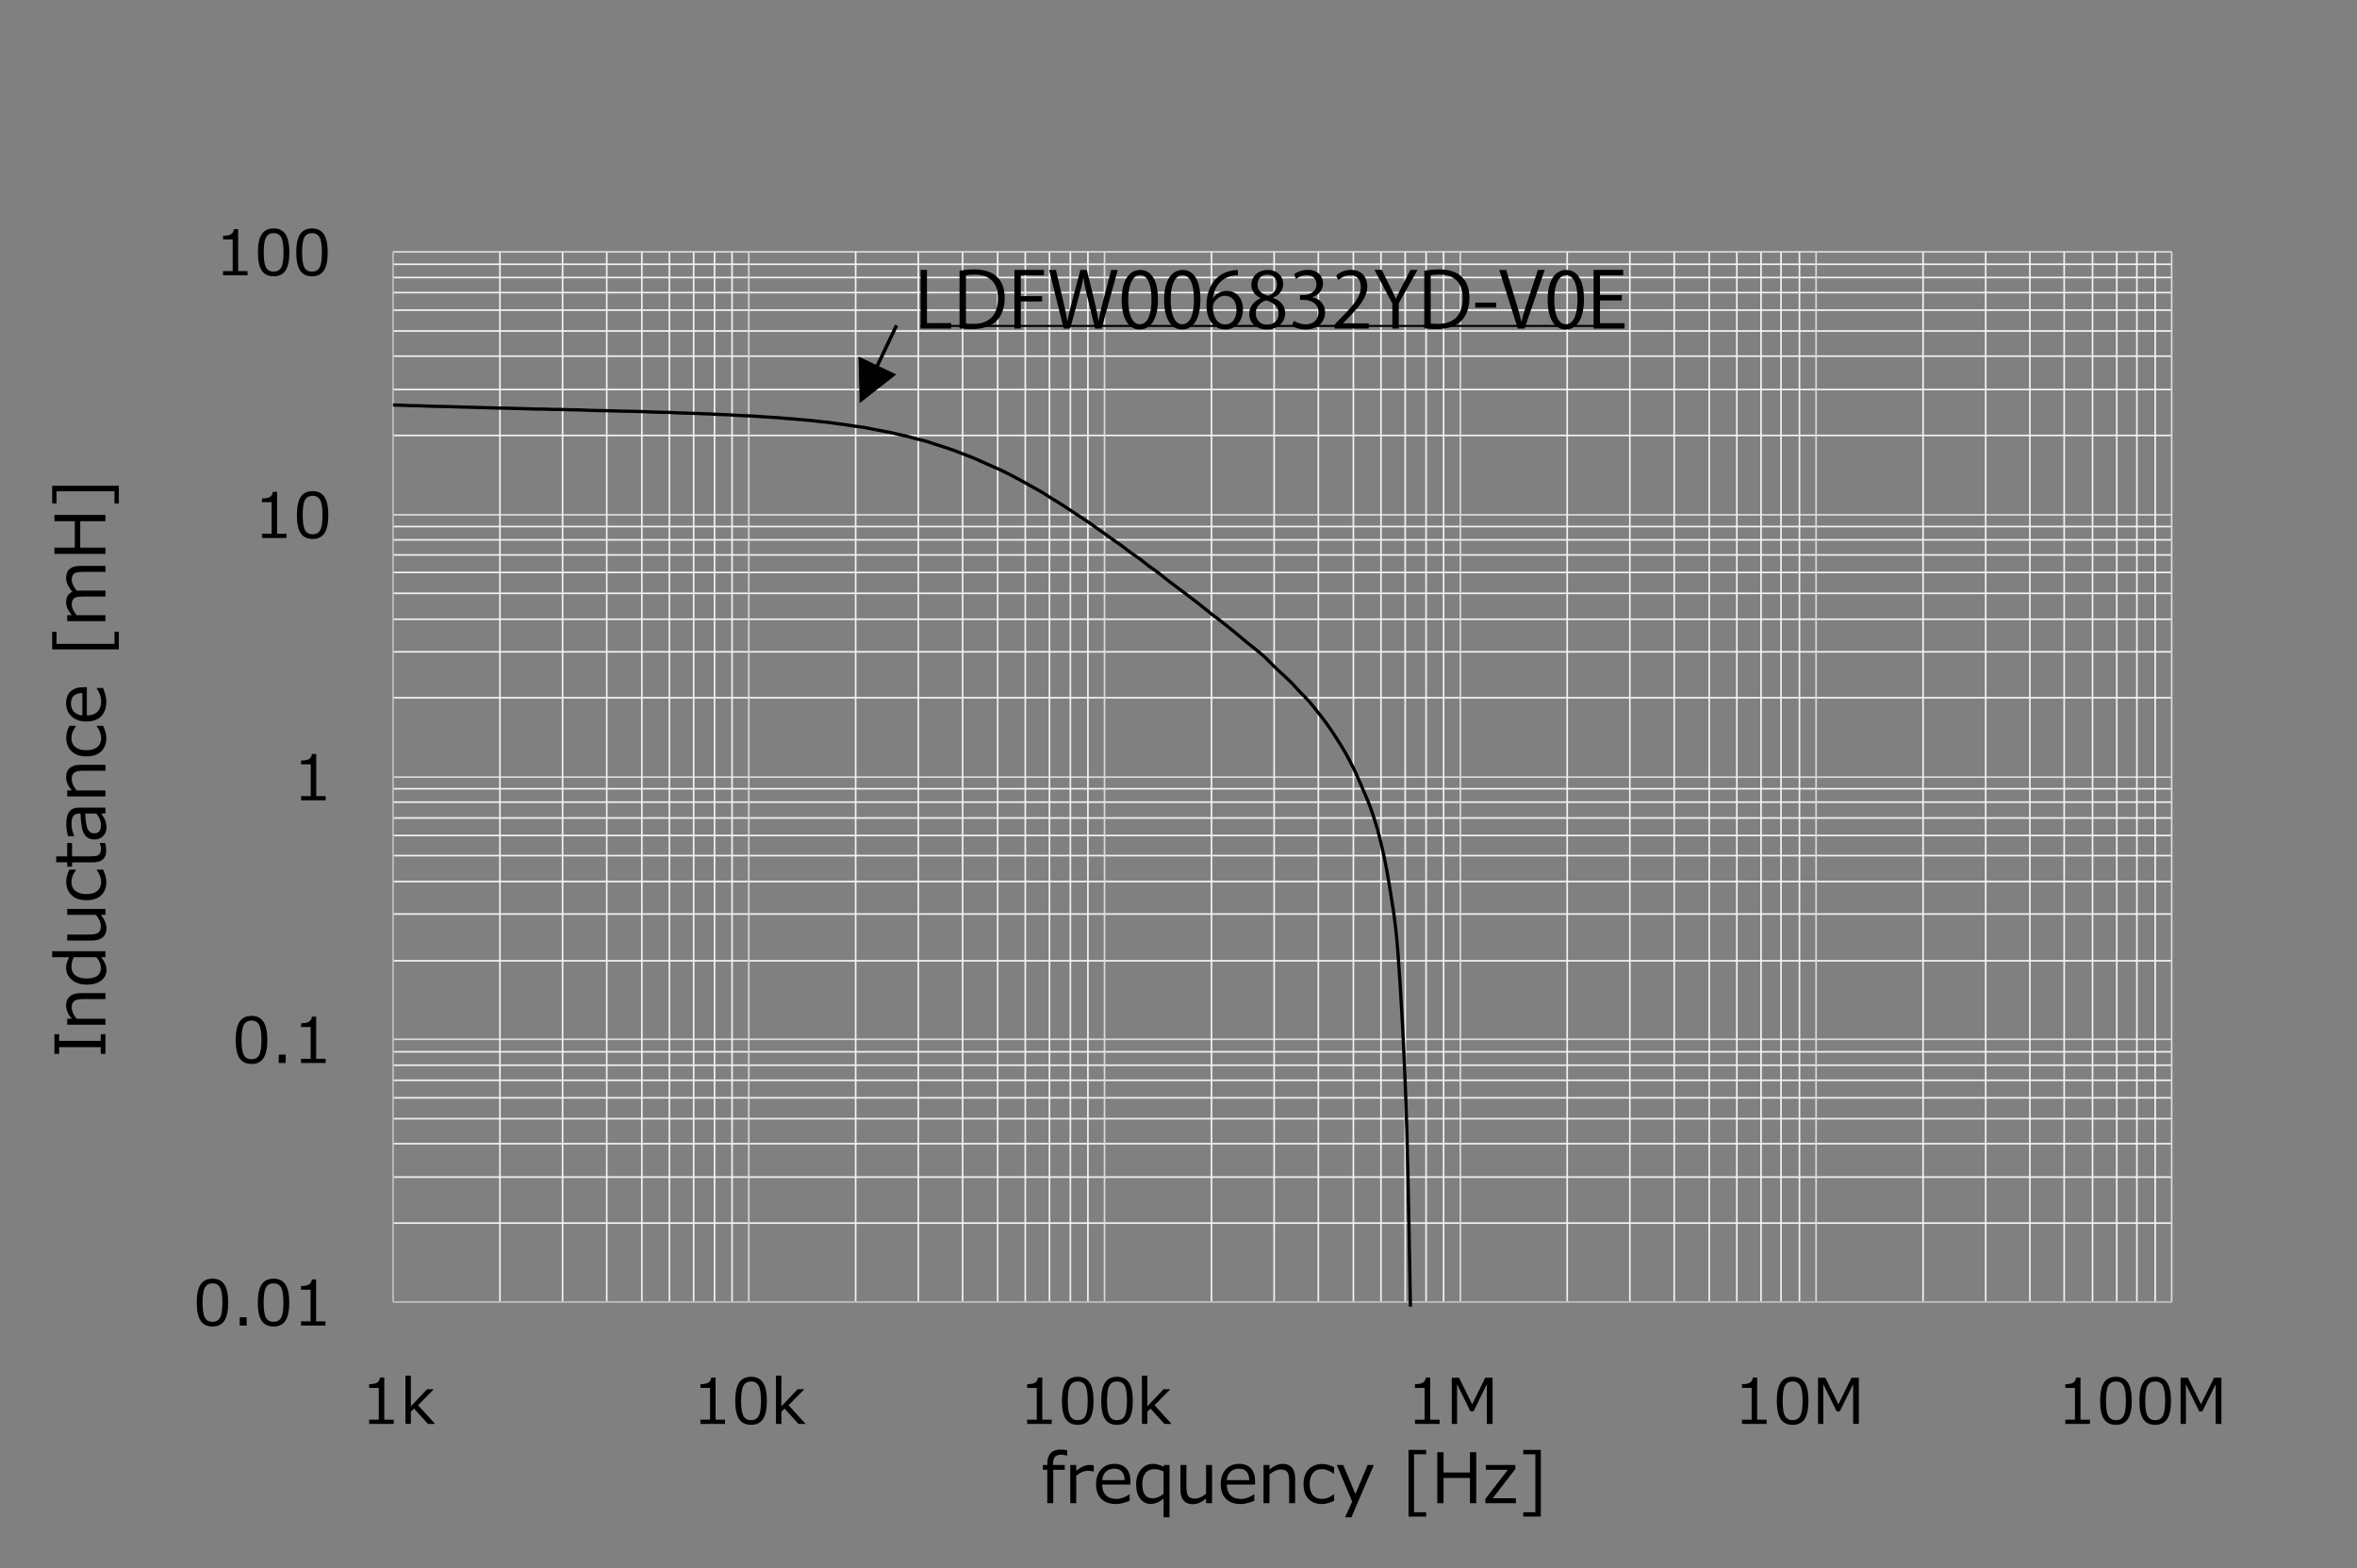 <?xml version="1.0" encoding="UTF-8"?>
<svg id="a" data-name="レイヤー_1" xmlns="http://www.w3.org/2000/svg" xmlns:xlink="http://www.w3.org/1999/xlink" viewBox="0 0 586.098 389.899">
  <rect x="0" y="0" width="586.098" height="389.899" fill="#808080" stroke="none"/>
  <defs>
    <style>
      .k {
        clip-path: url(#i);
      }

      .l {
        clip-path: url(#f);
      }

      .m {
        clip-path: url(#j);
      }

      .n {
        stroke: #bfbfbf;
      }

      .n, .o, .p, .q, .r, .s, .t {
        fill: none;
      }

      .n, .r, .s, .t {
        stroke-linejoin: round;
      }

      .n, .s, .t {
        stroke-width: .405px;
      }

      .p {
        stroke-width: .5px;
      }

      .p, .q, .r {
        stroke: #000;
      }

      .u {
        clip-path: url(#h);
      }

      .q {
        opacity: 0;
        stroke-miterlimit: 10;
        stroke-width: .14px;
      }

      .v {
        clip-path: url(#b);
      }

      .r {
        stroke-linecap: round;
        stroke-width: .81px;
      }

      .w {
        clip-path: url(#g);
      }

      .x {
        clip-path: url(#d);
      }

      .y {
        clip-path: url(#e);
      }

      .s {
        stroke: #f2f2f2;
      }

      .z {
        clip-path: url(#c);
      }

      .t {
        stroke: #d9d9d9;
      }
    </style>
    <clipPath id="b">
      <rect class="o" x="97.716" y="62.59" width="443.388" height="262.289"/>
    </clipPath>
    <clipPath id="c">
      <rect class="o" y=".165" width="585.712" height="383.043"/>
    </clipPath>
    <clipPath id="d">
      <rect class="o" y=".165" width="585.712" height="383.043"/>
    </clipPath>
    <clipPath id="e">
      <rect class="o" y=".165" width="585.712" height="383.043"/>
    </clipPath>
    <clipPath id="f">
      <rect class="o" y=".165" width="585.712" height="383.043"/>
    </clipPath>
    <clipPath id="g">
      <rect class="o" y=".165" width="585.712" height="383.043"/>
    </clipPath>
    <clipPath id="h">
      <rect class="o" y=".165" width="585.712" height="383.043"/>
    </clipPath>
    <clipPath id="i">
      <rect class="o" y=".165" width="585.712" height="383.043"/>
    </clipPath>
    <clipPath id="j">
      <rect class="o" y=".165" width="586.098" height="383.429"/>
    </clipPath>
  </defs>
  <rect class="q" x=".098" y=".07" width="585.488" height="383.077"/>
  <path class="s" d="M97.747,65.705h442.265M97.747,69.006h442.265M97.747,72.754h442.265M97.747,77.114h442.265M97.747,82.305h442.265M97.747,88.554h442.265M97.747,96.855h442.265M97.747,108.264h442.265M97.747,130.924h442.265M97.747,134.224h442.265M97.747,137.973h442.265M97.747,142.331h442.265M97.747,147.523h442.265M97.747,153.966h442.265M97.747,162.073h442.265M97.747,173.483h442.265M97.747,196.11h442.265M97.747,199.443h442.265M97.747,203.384h442.265M97.747,207.742h442.265M97.747,212.742h442.265M97.747,219.183h442.265M97.747,227.259h442.265M97.747,238.897h442.265M97.747,261.521h442.265M97.747,264.854h442.265M97.747,268.604h442.265M97.747,272.962h442.265M97.747,278.154h442.265M97.747,284.371h442.265M97.747,292.671h442.265M97.747,304.112h442.265"/>
  <path class="t" d="M97.747,62.629h442.265M97.747,128.006h442.265M97.747,193.225h442.265M97.747,258.411h442.265"/>
  <path class="s" d="M535.911,62.629v261.099M531.359,62.629v261.099M526.363,62.629v261.099M520.337,62.629v261.099M513.285,62.629v261.099M504.758,62.629v261.099M493.77,62.629v261.099M478.191,62.629v261.099M447.458,62.629v261.099M442.877,62.629v261.099M437.905,62.629v261.099M431.884,62.629v261.099M425.024,62.629v261.099M416.31,62.629v261.099M405.284,62.629v261.099M389.705,62.629v261.099M358.971,62.629v261.099M354.616,62.629v261.099M349.423,62.629v261.099M343.397,62.629v261.099M336.537,62.629v261.099M327.823,62.629v261.099M316.83,62.629v261.099M301.256,62.629v261.099M270.52,62.629v261.099M266.162,62.629v261.099M260.969,62.629v261.099M254.946,62.629v261.099M248.086,62.629v261.099M239.369,62.629v261.099M228.343,62.629v261.099M212.769,62.629v261.099M182.035,62.629v261.099M177.676,62.629v261.099M172.485,62.629v261.099M166.459,62.629v261.099M159.602,62.629v261.099M150.884,62.629v261.099M139.891,62.629v261.099M124.315,62.629v261.099"/>
  <path class="t" d="M540.012,62.629v261.099M451.591,62.629v261.099M363.142,62.629v261.099M274.656,62.629v261.099M186.201,62.629v261.099"/>
  <line class="n" x1="97.747" y1="323.728" x2="97.747" y2="62.629"/>
  <line class="n" x1="97.747" y1="323.728" x2="540.012" y2="323.728"/>
  <g class="v">
    <path class="r" d="M97.747,100.701c.737.032,1.475.032,2.212.065.737.031,1.474.064,2.212.095.737,0,1.474.033,2.212.033.738.031,1.475.063,2.212.095.737,0,1.474.033,2.211.064.737,0,1.474.033,2.21.033.738.032,1.475.065,2.212.065.737.031,1.474.064,2.212.064.737.032,1.474.032,2.21.065.737.032,1.475.032,2.212.062.737.033,1.474.033,2.21.065.739,0,1.476.032,2.213.063.738,0,1.475.033,2.212.033.737.032,1.475.065,2.212.065.737.031,1.474.031,2.21.063.738,0,1.475.032,2.212.065.737,0,1.474.031,2.211.031.737.033,1.474.065,2.21.065.737.033,1.475.033,2.212.033.737.031,1.476.031,2.213.064.737,0,1.474.032,2.21.032.738.033,1.475.063,2.212.096.737,0,1.474.032,2.211.065.737,0,1.474.031,2.21.031.738.032,1.475.032,2.212.065.737,0,1.474.031,2.212.064.737,0,1.474.032,2.21.032.738.033,1.475.033,2.213.063.737.033,1.475.065,2.211.098.737.03,1.474.03,2.21.063.738,0,1.475,0,2.212.032.737.033,1.475.096,2.212.128.737.033,1.474.033,2.21.064.738,0,1.475.033,2.212.065.737.033,1.474.064,2.211.097.737,0,1.474.032,2.21.095.739.032,1.476.065,2.213.097s1.475.032,2.212.096c.737.032,1.474.095,2.212.128.737.064,1.474.064,2.21.095.737.065,1.475.098,2.211.128.737.033,1.474.098,2.21.161.739.032,1.474.062,2.213.127.734.033,1.474.128,2.21.192.737.033,1.476.098,2.213.161.737.065,1.474.128,2.21.193.737.064,1.474.128,2.213.191.734.096,1.474.161,2.208.257.739.065,1.476.128,2.213.225.737.097,1.474.225,2.213.32.734.097,1.474.161,2.208.289.739.095,1.476.224,2.213.352.737.097,1.474.159,2.213.287.737.128,1.474.29,2.213.45.734.128,1.474.256,2.208.417.739.128,1.476.256,2.213.418.737.159,1.474.319,2.213.511.734.161,1.474.321,2.208.513.739.193,1.476.417,2.213.61.737.192,1.474.352,2.21.544.737.226,1.476.48,2.21.738.739.225,1.478.448,2.213.705.739.224,1.474.48,2.213.737.737.288,1.474.578,2.21.866.737.287,1.476.544,2.21.832.739.289,1.474.608,2.213.963.737.32,1.474.672,2.21.993.737.319,1.476.64,2.21.961.739.352,1.474.673,2.213,1.058.737.352,1.474.769,2.213,1.153.737.385,1.474.802,2.21,1.186.737.416,1.474.832,2.21,1.25.739.417,1.474.801,2.213,1.249.734.418,1.474.963,2.21,1.41.737.448,1.474.865,2.21,1.348.739.447,1.474.96,2.213,1.441.734.513,1.474.993,2.21,1.474.737.481,1.474.93,2.213,1.443.737.48,1.474,1.025,2.21,1.57.739.513,1.474,1.026,2.213,1.538.734.513,1.474,1.058,2.21,1.602.737.513,1.474.993,2.21,1.538.739.546,1.474,1.155,2.213,1.7.735.513,1.474.96,2.21,1.505.737.546,1.474,1.219,2.213,1.763.735.545,1.474.995,2.21,1.57.737.546,1.474,1.186,2.213,1.763.734.545,1.474,1.09,2.208,1.667.739.545,1.474,1.09,2.213,1.667.734.545,1.474,1.123,2.208,1.667.739.575,1.478,1.153,2.213,1.731.739.576,1.476,1.217,2.213,1.793.737.578,1.476,1.091,2.213,1.667.737.578,1.474,1.186,2.213,1.764.734.609,1.474,1.185,2.208,1.795.739.609,1.474,1.249,2.213,1.858.734.576,1.474,1.154,2.208,1.762.739.608,1.474,1.186,2.213,1.86.734.704,1.474,1.505,2.213,2.21.734.737,1.474,1.41,2.213,2.083.734.705,1.474,1.345,2.213,2.082.734.738,1.474,1.636,2.208,2.405.739.77,1.474,1.442,2.213,2.275.734.833,1.474,1.795,2.208,2.725.739.929,1.474,1.858,2.213,2.884.734,1.026,1.474,2.148,2.213,3.301.734,1.153,1.474,2.275,2.213,3.557.734,1.315,1.474,2.66,2.213,4.168.734,1.538,1.474,3.236,2.208,4.967.739,1.73,1.474,3.3,2.213,5.448.734,2.114,1.474,4.358,2.208,7.402.739,3.077,1.474,6.218,2.213,10.898.607,3.972,1.573,8.62,2.208,17.308.645,9.07,1.544,22.24,2.213,44.481.739,25.353,1.478,89.574,2.213,107.49.033,1.092,2.147,0,2.213,0h185.749"/>
  </g>
  <g class="z">
    <path d="M52.841,329.827c-1.345,0-2.334-.48-2.966-1.441-.632-.963-.949-2.46-.949-4.498s.318-3.54.952-4.508c.636-.965,1.622-1.448,2.962-1.448,1.33,0,2.314.485,2.951,1.453.637.97.955,2.462.955,4.487,0,2.046-.315,3.548-.947,4.51-.632.965-1.618,1.445-2.959,1.445ZM52.841,319.093c-.864,0-1.491.341-1.882,1.026-.39.685-.583,1.942-.583,3.769,0,1.808.193,3.058.583,3.745.391.69,1.018,1.034,1.882,1.034s1.491-.344,1.878-1.034c.386-.687.58-1.939.58-3.762,0-1.787-.192-3.029-.576-3.729-.385-.699-1.012-1.05-1.882-1.05ZM61.339,329.594h-1.723v-2.072h1.723v2.072ZM68.021,329.827c-1.345,0-2.334-.48-2.966-1.441-.633-.963-.949-2.46-.949-4.498s.318-3.54.953-4.508c.633-.965,1.621-1.448,2.961-1.448,1.33,0,2.313.485,2.952,1.453.637.97.955,2.462.955,4.487,0,2.046-.316,3.548-.949,4.51-.632.965-1.618,1.445-2.958,1.445ZM68.021,319.093c-.865,0-1.492.341-1.882,1.026-.39.685-.584,1.942-.584,3.769,0,1.808.194,3.058.584,3.745.39.69,1.017,1.034,1.882,1.034s1.49-.344,1.878-1.034c.386-.687.579-1.939.579-3.762,0-1.787-.191-3.029-.577-3.729-.385-.699-1.01-1.05-1.881-1.05ZM80.94,329.594h-6.085v-1.05h2.382v-7.858h-2.382v-.928c.932-.005,1.597-.136,1.996-.395.399-.261.624-.678.674-1.243h1.078v10.423h2.336v1.05Z"/>
  </g>
  <g class="x">
    <path d="M62.544,264.546c-1.352,0-2.346-.483-2.981-1.448s-.952-2.474-.952-4.522.316-3.557.956-4.529c.638-.97,1.63-1.455,2.978-1.455,1.336,0,2.326.485,2.965,1.46.64.972.962,2.476.962,4.51,0,2.053-.318,3.562-.953,4.531-.635.968-1.628,1.453-2.973,1.453ZM62.544,253.758c-.87,0-1.501.344-1.891,1.033-.392.69-.587,1.952-.587,3.785,0,1.82.196,3.077.587,3.766.391.692,1.022,1.036,1.891,1.036s1.497-.344,1.886-1.036c.39-.69.584-1.952.584-3.781,0-1.796-.192-3.043-.579-3.747-.386-.706-1.017-1.057-1.89-1.057ZM71.036,264.308h-1.73v-2.081h1.73v2.081ZM80.975,264.308h-6.113v-1.05h2.393v-7.898h-2.393v-.932c.935-.005,1.602-.139,2.004-.4.403-.261.627-.676.679-1.245h1.082v10.475h2.348v1.05Z"/>
  </g>
  <g class="y">
    <path d="M80.988,198.993h-6.114v-1.051h2.395v-7.9h-2.395v-.93c.937-.005,1.604-.139,2.006-.4.401-.261.629-.678.679-1.245h1.083v10.475h2.347v1.051Z"/>
  </g>
  <g class="l">
    <path d="M71.238,133.775h-6.085v-1.046h2.383v-7.859h-2.383v-.926c.931-.005,1.597-.138,1.995-.398.401-.261.625-.674.677-1.242h1.077v10.425h2.336v1.046ZM77.736,134.011c-1.345,0-2.333-.48-2.965-1.443-.632-.96-.949-2.46-.949-4.497s.318-3.542.951-4.507c.635-.966,1.623-1.449,2.962-1.449,1.33,0,2.314.483,2.952,1.451.637.969.956,2.466.956,4.489,0,2.043-.317,3.545-.949,4.509-.632.964-1.617,1.447-2.959,1.447ZM77.736,123.276c-.864,0-1.491.343-1.881,1.029-.39.685-.584,1.94-.584,3.766,0,1.81.194,3.059.584,3.746.39.688,1.017,1.032,1.881,1.032s1.491-.344,1.878-1.032c.386-.687.58-1.942.58-3.762,0-1.785-.193-3.028-.576-3.73-.386-.7-1.013-1.05-1.883-1.05Z"/>
  </g>
  <g class="w">
    <path d="M61.558,68.461h-6.084v-1.048h2.383v-7.86h-2.383v-.925c.931-.005,1.596-.138,1.995-.399.401-.259.626-.672.677-1.239h1.076v10.423h2.336v1.048ZM68.047,68.695c-1.346,0-2.334-.48-2.966-1.441-.632-.962-.949-2.46-.949-4.5s.317-3.539.952-4.504c.636-.968,1.623-1.449,2.962-1.449,1.33,0,2.314.483,2.951,1.451.637.969.957,2.465.957,4.488,0,2.043-.317,3.546-.949,4.51-.632.963-1.618,1.444-2.959,1.444ZM68.047,57.961c-.864,0-1.491.343-1.881,1.028-.391.686-.584,1.942-.584,3.766,0,1.811.193,3.061.584,3.749.39.688,1.017,1.032,1.881,1.032s1.491-.344,1.878-1.032c.387-.687.58-1.942.58-3.763,0-1.785-.192-3.027-.576-3.729-.385-.7-1.012-1.051-1.882-1.051ZM77.585,68.695c-1.344,0-2.333-.48-2.965-1.441-.632-.962-.949-2.46-.949-4.5s.318-3.539.952-4.504c.635-.968,1.622-1.449,2.961-1.449,1.331,0,2.315.483,2.952,1.451.638.969.956,2.465.956,4.488,0,2.043-.316,3.546-.948,4.51-.632.963-1.618,1.444-2.96,1.444ZM77.585,57.961c-.863,0-1.491.343-1.881,1.028-.39.686-.584,1.942-.584,3.766,0,1.811.194,3.061.584,3.749.39.688,1.018,1.032,1.881,1.032s1.492-.344,1.878-1.032c.388-.687.58-1.942.58-3.763,0-1.785-.192-3.027-.576-3.729-.385-.7-1.012-1.051-1.883-1.051Z"/>
  </g>
  <g class="u">
    <path d="M29.555,120.788v4.383h-1.084v-3.012h-14.412v3.012h-1.085v-4.383h16.582ZM29.555,157.077v4.383H12.974v-4.383h1.085v3.011h14.412v-3.011h1.084ZM26.216,238h-1.052c.876,1.083,1.312,2.133,1.312,3.147,0,1.121-.44,2.015-1.322,2.679-.879.666-2.082.998-3.608.998-1.509,0-2.738-.403-3.685-1.205-.948-.8-1.422-1.791-1.422-2.968,0-.824.249-1.709.748-2.651h-4.215v-1.481h13.242v1.481ZM26.216,128.037v1.564h-6.268v6.562h6.268v1.564h-12.678v-1.564h5.056v-6.562h-5.056v-1.564h12.678ZM26.216,257.145v4.889h-1.169v-1.667h-10.341v1.667h-1.169v-4.889h1.169v1.657h10.341v-1.657h1.169ZM26.156,209.6c.164.667.245,1.291.245,1.868,0,1.962-1.08,2.944-3.239,2.944h-5.241v1.086h-1.211v-1.095h-2.734v-1.472h2.734v-3.331h1.211v3.331h4.401c.998,0,1.644-.068,1.939-.205.294-.138.51-.347.647-.627.138-.28.207-.639.207-1.077,0-.414-.102-.871-.304-1.371v-.051h1.345ZM26.216,142.188h-5.325c-1.027,0-1.712.072-2.059.215-.343.142-.595.361-.755.656-.161.294-.241.666-.241,1.115,0,.768.424,1.674,1.271,2.718.291-.034.665-.052,1.118-.052h5.991v1.482h-5.325c-1.056,0-1.749.071-2.083.215-.333.141-.579.358-.736.647-.156.288-.236.654-.236,1.097,0,.803.411,1.696,1.229,2.683h7.151v1.481h-9.506v-1.481h1.144c-.943-1.126-1.414-2.193-1.414-3.197,0-1.296.518-2.17,1.556-2.625-1.038-1.222-1.556-2.383-1.556-3.483,0-1.969,1.195-2.953,3.584-2.953h6.192v1.481ZM25.627,171.057c.539,1.351.809,2.469.809,3.357,0,1.581-.429,2.807-1.283,3.68-.856.872-2.066,1.309-3.631,1.309-1.554,0-2.788-.418-3.705-1.256-.917-.836-1.376-1.942-1.376-3.321,0-1.257.375-2.23,1.127-2.924.752-.693,1.822-1.039,3.213-1.039h.815v7.026c1.145,0,2.023-.311,2.639-.93.613-.62.919-1.477.919-2.572,0-1.087-.377-2.175-1.133-3.263v-.067h1.605ZM26.216,190.16v1.482h-5.325c-1.236,0-2.053.163-2.453.486-.403.326-.603.863-.603,1.608,0,.88.411,1.815,1.229,2.801h7.151v1.482h-9.506v-1.482h1.144c-.943-1.116-1.414-2.217-1.414-3.305,0-.982.307-1.738.922-2.273.614-.532,1.501-.799,2.662-.799h6.192ZM26.216,246.931v1.483h-5.325c-1.236,0-2.053.162-2.453.485-.403.327-.603.864-.603,1.608,0,.88.411,1.815,1.229,2.801h7.151v1.483h-9.506v-1.483h1.144c-.943-1.116-1.414-2.218-1.414-3.305,0-.982.307-1.74.922-2.272.614-.532,1.501-.8,2.662-.8h6.192ZM25.636,180.464c.532,1.138.799,2.132.799,2.978,0,1.463-.431,2.601-1.288,3.411-.858.811-2.081,1.217-3.669,1.217-1.554,0-2.775-.418-3.668-1.253s-1.338-1.965-1.338-3.384c0-.936.261-1.927.783-2.969h1.649v.067c-.767,1.049-1.151,2.027-1.151,2.935,0,.971.323,1.724.966,2.263.645.538,1.565.808,2.759.808s2.107-.267,2.734-.803c.63-.536.942-1.291.942-2.268,0-.937-.377-1.915-1.133-2.935v-.067h1.615ZM25.636,216.231c.532,1.138.799,2.132.799,2.978,0,1.463-.431,2.601-1.288,3.412-.858.81-2.081,1.213-3.669,1.213-1.554,0-2.775-.416-3.668-1.253-.892-.836-1.338-1.962-1.338-3.381,0-.936.261-1.926.783-2.969h1.649v.067c-.767,1.049-1.151,2.027-1.151,2.936,0,.971.323,1.725.966,2.263.645.538,1.565.807,2.759.807s2.107-.267,2.734-.803c.63-.537.942-1.292.942-2.268,0-.937-.377-1.915-1.133-2.936v-.067h1.615ZM26.216,202.273h-1.062c.573.79.937,1.441,1.091,1.952.153.51.231,1.029.231,1.556,0,.847-.28,1.551-.84,2.111-.56.562-1.275.842-2.139.842-1.104,0-1.935-.416-2.494-1.25-.557-.832-.89-2.569-.997-5.211h-.285c-.661,0-1.151.195-1.469.588-.316.392-.474,1.083-.474,2.07,0,.868.224,1.837.673,2.901v.068h-1.541c-.286-1.05-.429-2.06-.429-3.03,0-1.407.261-2.437.786-3.092.525-.653,1.34-.979,2.444-.979h6.504v1.473ZM26.216,225.995v1.481h-1.144c.936,1.15,1.404,2.251,1.404,3.305,0,.996-.307,1.756-.92,2.283-.616.527-1.494.791-2.639.791h-6.207v-1.481h5.342c1.222,0,2.033-.165,2.43-.492.399-.331.598-.863.598-1.604,0-.875-.407-1.809-1.219-2.802h-7.151v-1.481h9.506ZM20.477,177.888v-5.578c-1.888.044-2.833.911-2.833,2.6,0,.852.252,1.541.756,2.068.505.527,1.198.831,2.077.91ZM25.08,240.726c0-.958-.373-1.867-1.119-2.726h-5.627c-.381.831-.573,1.608-.573,2.33,0,.932.327,1.657.981,2.18.653.52,1.572.784,2.755.784,2.389,0,3.584-.857,3.584-2.568h0ZM25.115,205.133c0-.937-.388-1.89-1.162-2.86h-2.76c.095,2.092.327,3.436.694,4.033.369.597.873.896,1.518.896,1.139,0,1.709-.691,1.709-2.069h0Z"/>
  </g>
  <g class="k">
    <path d="M265.372,361.952h-.049c-.516-.17-.972-.254-1.373-.254-.755,0-1.295.179-1.615.532-.318.353-.48.932-.48,1.74v.28h2.912v1.21h-2.86v8.293h-1.481v-8.293h-1.085v-1.21h1.085v-.369c0-1.118.28-1.973.841-2.566.56-.596,1.365-.892,2.408-.892.511,0,1.076.056,1.697.167v1.363ZM266.139,373.753v-9.503h1.483v1.464c1.186-.977,2.283-1.464,3.286-1.464.355,0,.711.028,1.071.085v1.544h-.059c-.466-.111-.937-.165-1.415-.165-.953,0-1.914.403-2.884,1.21v6.829h-1.483ZM280.903,373.166c-1.351.537-2.471.808-3.357.808-1.582,0-2.811-.426-3.682-1.285-.871-.854-1.309-2.065-1.309-3.63,0-1.551.419-2.787,1.255-3.705.835-.918,1.944-1.375,3.321-1.375,1.257,0,2.232.377,2.926,1.127.692.751,1.038,1.822,1.038,3.213v.817h-7.024c0,1.144.311,2.022.93,2.637.619.612,1.476.923,2.568.923s2.18-.379,3.267-1.137h.066v1.608h0ZM274.072,368.016h5.579c-.047-1.89-.913-2.834-2.599-2.834-.854,0-1.544.254-2.072.758-.527.504-.828,1.198-.909,2.076ZM290.818,377.262h-1.478v-4.635c-1.078.875-2.126,1.311-3.15,1.311-1.125,0-2.02-.436-2.681-1.309-.664-.868-.991-2.064-.991-3.585,0-1.499.4-2.719,1.2-3.656.8-.939,1.794-1.41,2.971-1.41.878,0,1.766.247,2.651.739l.115-.468h1.363v13.013ZM286.614,372.542c.942,0,1.85-.372,2.726-1.118v-5.551c-.833-.381-1.61-.574-2.333-.574-.93,0-1.655.32-2.177.965-.523.64-.782,1.551-.782,2.728,0,2.366.852,3.55,2.566,3.55h0ZM301.395,373.753h-1.483v-1.142c-1.149.937-2.25,1.405-3.305,1.405-.991,0-1.754-.308-2.279-.923-.53-.614-.793-1.492-.793-2.636v-6.208h1.483v5.341c0,1.222.16,2.032.49,2.432.33.398.864.596,1.603.596.876,0,1.81-.407,2.801-1.217v-7.151h1.483v9.503ZM311.896,373.166c-1.351.537-2.467.808-3.357.808-1.582,0-2.806-.426-3.679-1.285-.868-.854-1.309-2.065-1.309-3.63,0-1.551.421-2.787,1.255-3.705.838-.918,1.944-1.375,3.324-1.375,1.257,0,2.227.377,2.924,1.127.692.751,1.04,1.822,1.04,3.213v.817h-7.029c0,1.144.311,2.022.932,2.637.617.612,1.478.923,2.571.923s2.175-.379,3.263-1.137h.066v1.608h0ZM305.065,368.016h5.579c-.042-1.89-.913-2.834-2.599-2.834-.852,0-1.542.254-2.067.758-.53.504-.833,1.198-.913,2.076ZM322.051,373.753h-1.483v-5.322c0-1.234-.165-2.053-.485-2.453-.325-.403-.866-.603-1.61-.603-.88,0-1.813.41-2.801,1.226v7.151h-1.478v-9.503h1.478v1.142c1.12-.942,2.222-1.412,3.305-1.412.984,0,1.742.308,2.274.92.532.614.801,1.502.801,2.665v6.189ZM331.745,373.176c-1.139.532-2.128.798-2.975.798-1.464,0-2.604-.431-3.413-1.288-.81-.857-1.215-2.081-1.215-3.668,0-1.554.414-2.775,1.252-3.668.833-.892,1.963-1.337,3.385-1.337.932,0,1.925.259,2.966.781v1.648h-.066c-1.05-.767-2.024-1.153-2.938-1.153-.97,0-1.723.323-2.26.968-.542.645-.81,1.565-.81,2.761s.268,2.107.805,2.733c.537.628,1.29.944,2.265.944.937,0,1.916-.379,2.938-1.137h.066v1.617ZM341.627,364.249l-5.579,13.013h-1.582l1.765-3.919-3.828-9.093h1.61l3.027,7.231,3.037-7.231h1.549ZM354.635,377.093h-4.383v-16.582h4.383v1.088h-3.013v14.411h3.013v1.083ZM367.083,373.753h-1.568v-6.264h-6.558v6.264h-1.563v-12.676h1.563v5.056h6.558v-5.056h1.568v12.676ZM376.941,373.753h-7.589v-1.057l5.588-7.236h-5.466v-1.21h7.326v1.017l-5.622,7.26h5.763v1.226ZM383.151,377.093h-4.378v-1.083h3.009v-14.411h-3.009v-1.088h4.378v16.582Z"/>
  </g>
  <g class="m">
    <path d="M97.909,354.045h-6.113v-1.055h2.393v-7.895h-2.393v-.93c.935-.007,1.602-.141,2.004-.4.401-.263.627-.68.679-1.25h1.082v10.475h2.348v1.055ZM108.187,354.045h-1.777l-3.445-3.804-.799.77v3.034h-1.343v-12.001h1.343v7.622l4.033-4.237h1.677l-3.921,3.966,4.233,4.649ZM180.289,354.045h-6.116v-1.055h2.395v-7.895h-2.395v-.93c.936-.007,1.604-.141,2.007-.4.4-.263.627-.68.678-1.25h1.083v10.475h2.348v1.055ZM186.761,354.28c-1.353,0-2.346-.483-2.981-1.448-.634-.965-.952-2.474-.952-4.52s.319-3.559.956-4.529c.638-.97,1.63-1.459,2.978-1.459,1.337,0,2.326.49,2.966,1.462.639.975.962,2.477.962,4.51,0,2.053-.319,3.564-.955,4.531-.636.968-1.625,1.452-2.973,1.452ZM186.761,343.492c-.869,0-1.5.344-1.89,1.034-.391.687-.587,1.949-.587,3.787,0,1.818.197,3.072.587,3.764s1.022,1.036,1.89,1.036,1.497-.344,1.888-1.036c.387-.692.583-1.949.583-3.781,0-1.794-.193-3.041-.58-3.745-.386-.706-1.016-1.059-1.89-1.059ZM200.323,354.045h-1.777l-3.446-3.804-.8.77v3.034h-1.342v-12.001h1.342v7.622l4.035-4.237h1.676l-3.917,3.966,4.23,4.649ZM261.527,354.045h-6.113v-1.055h2.392v-7.895h-2.392v-.93c.932-.007,1.601-.141,2.003-.4.403-.263.628-.68.68-1.25h1.081v10.475h2.349v1.055ZM267.998,354.28c-1.351,0-2.344-.483-2.98-1.448-.636-.965-.953-2.474-.953-4.52s.318-3.559.958-4.529c.635-.97,1.629-1.459,2.975-1.459,1.337,0,2.326.49,2.966,1.462.64.975.96,2.477.96,4.51,0,2.053-.318,3.564-.951,4.531-.636.968-1.629,1.452-2.976,1.452ZM267.998,343.492c-.866,0-1.497.344-1.89,1.034-.391.687-.586,1.949-.586,3.787,0,1.818.195,3.072.586,3.764.393.692,1.024,1.036,1.89,1.036.871,0,1.5-.344,1.888-1.036.391-.692.584-1.949.584-3.781,0-1.794-.193-3.041-.579-3.745-.386-.706-1.017-1.059-1.893-1.059ZM277.758,354.28c-1.351,0-2.345-.483-2.98-1.448-.635-.965-.953-2.474-.953-4.52s.318-3.559.958-4.529c.636-.97,1.629-1.459,2.976-1.459,1.337,0,2.326.49,2.966,1.462.64.975.961,2.477.961,4.51,0,2.053-.316,3.564-.951,4.531-.635.968-1.629,1.452-2.975,1.452ZM277.758,343.492c-.869,0-1.5.344-1.893,1.034-.391.687-.584,1.949-.584,3.787,0,1.818.193,3.072.584,3.764.393.692,1.024,1.036,1.893,1.036s1.497-.344,1.888-1.036c.388-.692.584-1.949.584-3.781,0-1.794-.193-3.041-.579-3.745-.386-.706-1.017-1.059-1.892-1.059ZM291.322,354.045h-1.775l-3.446-3.804-.8.77v3.034h-1.344v-12.001h1.344v7.622l4.032-4.237h1.678l-3.922,3.966,4.232,4.649ZM357.973,354.045h-6.116v-1.055h2.396v-7.895h-2.396v-.93c.937-.007,1.605-.141,2.006-.4.4-.263.626-.68.683-1.25h1.083v10.475h2.345v1.055ZM371.146,354.045h-1.417v-9.868l-3.314,6.742h-.777l-3.319-6.742v9.868h-1.318v-11.487h1.817l3.253,6.61,3.248-6.61h1.827v11.487ZM439.289,354.045h-6.116v-1.055h2.396v-7.895h-2.396v-.93c.937-.007,1.605-.141,2.006-.4.4-.263.631-.68.683-1.25h1.083v10.475h2.345v1.055ZM445.763,354.28c-1.351,0-2.344-.483-2.98-1.448-.636-.965-.956-2.474-.956-4.52s.32-3.559.961-4.529c.635-.97,1.629-1.459,2.975-1.459,1.337,0,2.326.49,2.966,1.462.64.975.96,2.477.96,4.51,0,2.053-.32,3.564-.956,4.531-.635.968-1.624,1.452-2.971,1.452ZM445.763,343.492c-.866,0-1.502.344-1.892,1.034-.391.687-.584,1.949-.584,3.787,0,1.818.193,3.072.584,3.764s1.026,1.036,1.892,1.036c.871,0,1.497-.344,1.888-1.036.386-.692.584-1.949.584-3.781,0-1.794-.193-3.041-.584-3.745-.381-.706-1.012-1.059-1.888-1.059ZM462.227,354.045h-1.422v-9.868l-3.314,6.742h-.782l-3.314-6.742v9.868h-1.318v-11.487h1.812l3.258,6.61,3.248-6.61h1.831v11.487ZM519.688,354.045h-6.116v-1.055h2.392v-7.895h-2.392v-.93c.937-.007,1.605-.141,2.006-.4.4-.263.626-.68.678-1.25h1.083v10.475h2.349v1.055ZM526.156,354.28c-1.351,0-2.34-.483-2.976-1.448-.636-.965-.956-2.474-.956-4.52s.32-3.559.956-4.529c.64-.97,1.634-1.459,2.976-1.459s2.326.49,2.971,1.462c.636.975.96,2.477.96,4.51,0,2.053-.32,3.564-.956,4.531-.636.968-1.629,1.452-2.976,1.452ZM526.156,343.492c-.866,0-1.497.344-1.888,1.034-.391.687-.589,1.949-.589,3.787,0,1.818.198,3.072.589,3.764.391.692,1.022,1.036,1.888,1.036.871,0,1.502-.344,1.888-1.036.391-.692.584-1.949.584-3.781,0-1.794-.193-3.041-.579-3.745-.386-.706-1.017-1.059-1.892-1.059ZM535.916,354.28c-1.351,0-2.344-.483-2.98-1.448-.636-.965-.951-2.474-.951-4.52s.315-3.559.956-4.529c.64-.97,1.629-1.459,2.976-1.459,1.337,0,2.326.49,2.966,1.462.64.975.96,2.477.96,4.51,0,2.053-.315,3.564-.951,4.531s-1.624,1.452-2.976,1.452ZM535.916,343.492c-.866,0-1.497.344-1.888,1.034-.391.687-.588,1.949-.588,3.787,0,1.818.198,3.072.588,3.764.391.692,1.022,1.036,1.888,1.036.871,0,1.502-.344,1.888-1.036.386-.692.584-1.949.584-3.781,0-1.794-.193-3.041-.579-3.745-.386-.706-1.017-1.059-1.893-1.059ZM552.38,354.045h-1.422v-9.868l-3.314,6.742h-.777l-3.314-6.742v9.868h-1.323v-11.487h1.817l3.253,6.61,3.248-6.61h1.831v11.487Z"/>
  </g>
  <path d="M213.49,88.65l.256,11.603,9.134-7.149-9.39-4.454ZM222.56,80.703l-5.511,11.537.801.384,5.48-11.569-.77-.352Z"/>
  <g>
    <g>
      <path d="M236.536,81.697h-7.622v-14.592h1.589v13.232h6.032v1.36Z"/>
      <path d="M238.606,67.296c1.072-.172,2.317-.306,3.677-.306,5.86,0,7.545,3.466,7.545,7.047,0,2.317-.613,4.289-1.992,5.726-1.283,1.321-3.409,2.049-6.07,2.049-1.207,0-2.241-.038-3.16-.153v-14.363ZM240.195,80.433c.479.076,1.168.096,1.857.096,3.945,0,6.109-2.241,6.109-6.416,0-3.792-2.03-5.84-5.822-5.84-.919,0-1.647.096-2.145.191v11.969Z"/>
      <path d="M252.242,81.697v-14.592h7.354v1.341h-5.764v5.189h5.304v1.321h-5.304v6.741h-1.589Z"/>
      <path d="M277.942,67.124l-4.021,14.573h-1.628l-1.896-7.794c-.479-1.915-.785-3.371-.977-4.826h-.038c-.23,1.455-.613,2.892-1.149,4.807l-2.106,7.813h-1.628l-3.619-14.573h1.685l1.781,7.583c.421,1.838.824,3.6,1.073,5.056h.057c.211-1.475.689-3.198,1.168-5.075l2.011-7.564h1.608l1.838,7.545c.402,1.743.823,3.485,1.034,5.075h.057c.288-1.666.689-3.275,1.149-5.075l1.972-7.545h1.628Z"/>
      <path d="M278.92,74.573c0-5.018,1.953-7.449,4.634-7.449,2.719,0,4.385,2.566,4.385,7.257,0,4.979-1.743,7.545-4.596,7.545-2.604,0-4.423-2.566-4.423-7.354ZM286.331,74.458c0-3.581-.861-6.051-2.872-6.051-1.705,0-2.911,2.279-2.911,6.051s1.053,6.167,2.854,6.167c2.125,0,2.93-2.758,2.93-6.167Z"/>
      <path d="M289.473,74.573c0-5.018,1.953-7.449,4.634-7.449,2.719,0,4.385,2.566,4.385,7.257,0,4.979-1.742,7.545-4.596,7.545-2.604,0-4.423-2.566-4.423-7.354ZM296.884,74.458c0-3.581-.861-6.051-2.872-6.051-1.705,0-2.911,2.279-2.911,6.051s1.053,6.167,2.854,6.167c2.126,0,2.93-2.758,2.93-6.167Z"/>
      <path d="M301.673,74.094c.65-.958,1.819-1.762,3.351-1.762,2.433,0,4.061,1.819,4.061,4.577,0,2.624-1.609,5.018-4.405,5.018s-4.672-2.317-4.672-6.032c0-3.849,1.8-7.871,6.453-8.637.536-.077,1.015-.134,1.341-.134l.019,1.321c-3.982,0-5.879,2.892-6.204,5.649h.058ZM307.474,77.025c0-2.203-1.187-3.485-2.91-3.485-1.686,0-2.969,1.647-2.969,2.719.02,2.624,1.13,4.423,3.122,4.423,1.666,0,2.757-1.494,2.757-3.657Z"/>
      <path d="M313.413,74.094c-1.552-.747-2.241-2.011-2.241-3.236,0-2.221,1.743-3.734,4.06-3.734,2.604,0,3.85,1.762,3.85,3.485,0,1.226-.651,2.566-2.355,3.39v.077c1.762.747,2.854,2.03,2.854,3.753,0,2.432-1.992,4.098-4.52,4.098-2.738,0-4.424-1.743-4.424-3.811,0-1.857,1.111-3.198,2.777-3.945v-.077ZM317.951,78.001c0-1.8-1.206-2.719-3.103-3.332-1.685.555-2.585,1.781-2.585,3.198,0,1.628,1.092,2.873,2.815,2.873,1.838,0,2.872-1.245,2.872-2.738ZM312.684,70.705c-.019,1.532,1.073,2.375,2.662,2.854,1.245-.479,2.184-1.456,2.184-2.815,0-1.207-.671-2.451-2.355-2.451-1.666,0-2.49,1.168-2.49,2.413Z"/>
      <path d="M326.378,73.941c1.686.288,3.122,1.647,3.122,3.715,0,2.279-1.647,4.271-4.864,4.271-1.437,0-2.738-.46-3.39-.919l.479-1.226c.518.345,1.666.862,2.931.862,2.412,0,3.197-1.685,3.197-3.006,0-2.106-1.78-3.064-3.657-3.064h-.938v-1.188h.938c1.379,0,3.159-.862,3.159-2.662,0-1.245-.746-2.317-2.47-2.317-1.054,0-2.049.517-2.624.938l-.479-1.168c.689-.537,2.03-1.073,3.409-1.073,2.623,0,3.791,1.666,3.791,3.39,0,1.475-.938,2.796-2.604,3.39v.057Z"/>
      <path d="M340.34,81.697h-8.483v-.977l1.397-1.475c3.409-3.447,5.133-5.534,5.133-7.871,0-1.532-.671-2.949-2.738-2.949-1.149,0-2.184.632-2.873,1.188l-.536-1.111c.881-.785,2.184-1.398,3.715-1.398,2.892,0,4.041,2.106,4.041,4.079,0,2.7-1.896,4.998-4.864,7.985l-1.13,1.188v.038h6.339v1.302Z"/>
      <path d="M352.501,67.105l-4.691,8.33v6.262h-1.59v-6.224l-4.442-8.369h1.819l2.029,4.079c.556,1.091,1.016,2.03,1.456,3.083h.057c.402-.977.9-1.972,1.475-3.102l2.106-4.06h1.781Z"/>
      <path d="M354.168,67.296c1.072-.172,2.317-.306,3.677-.306,5.859,0,7.545,3.466,7.545,7.047,0,2.317-.613,4.289-1.991,5.726-1.283,1.321-3.409,2.049-6.071,2.049-1.206,0-2.24-.038-3.159-.153v-14.363ZM355.757,80.433c.479.076,1.169.096,1.857.096,3.945,0,6.109-2.241,6.109-6.416,0-3.792-2.03-5.84-5.821-5.84-.92,0-1.647.096-2.146.191v11.969Z"/>
      <path d="M366.828,75.243h5.228v1.226h-5.228v-1.226Z"/>
      <path d="M384.12,67.105l-5.017,14.592h-1.686l-4.615-14.573h1.724l2.24,7.315c.613,1.973,1.149,3.811,1.532,5.515h.058c.383-1.704.977-3.6,1.628-5.515l2.432-7.334h1.704Z"/>
      <path d="M384.848,74.573c0-5.018,1.954-7.449,4.635-7.449,2.719,0,4.385,2.566,4.385,7.257,0,4.979-1.742,7.545-4.596,7.545-2.604,0-4.424-2.566-4.424-7.354ZM392.26,74.458c0-3.581-.861-6.051-2.872-6.051-1.704,0-2.911,2.279-2.911,6.051s1.054,6.167,2.854,6.167c2.126,0,2.93-2.758,2.93-6.167Z"/>
      <path d="M403.962,81.697h-7.698v-14.592h7.372v1.341h-5.783v4.94h5.438v1.321h-5.438v5.649h6.109v1.34Z"/>
    </g>
    <rect class="p" x="228.915" y="81.043" width="175.047"/>
  </g>
</svg>